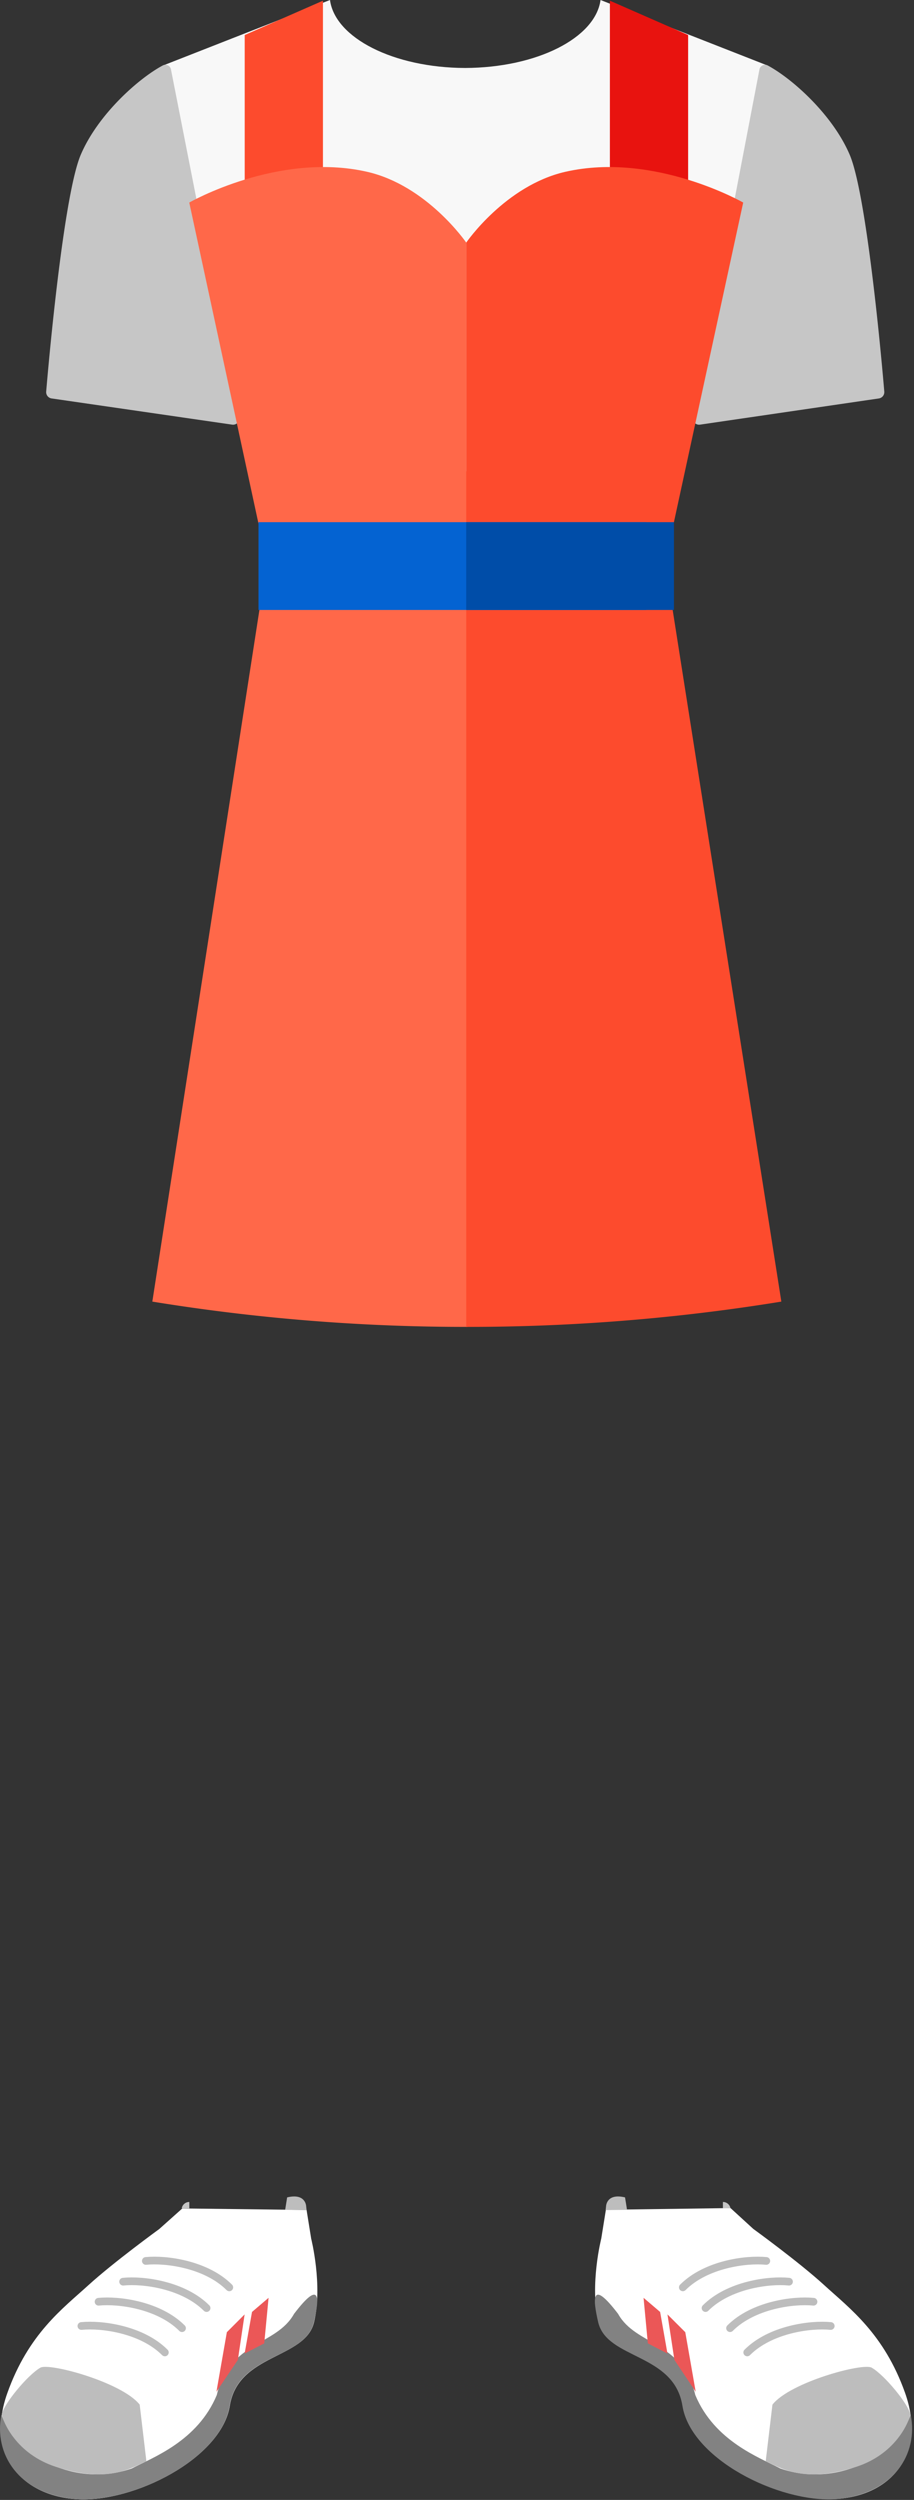<svg width="198" height="541" fill="none" xmlns="http://www.w3.org/2000/svg"><rect width="100%" height="100%" fill="#333333" stroke="none"/><path d="m66.413 478.25 1 6.22s2.53 10 .63 18.05-16.43 6.75-18.26 18.12c-1.83 11.37-20.81 21-33.18 20.2-12.37-.8-19.65-10.08-15-23 4.57-12.8 12-18.26 17.51-23.28 5.51-5.02 15.38-12.18 15.38-12.18l5-4.46" fill="#fff"/><path d="M16.563 540.841c12.37.77 31.34-8.71 33.18-20.19 1.84-11.48 16.37-10 18.26-18.13 1.2-5.12 1.53-9.441-4.31-1.781-3.84 6.9-13.95 5.86-16.73 17.56-4.18 10-13.85 13.5-18.4 15.89-12 4.19-24.92-2.44-28.26-11.64-1.67 8.37 3.55 17.261 16.26 18.291Z" fill="#828282"/><path d="M31.592 489.28c4.38-.44 13.08.72 18.08 5.72M26.672 493.77c4.39-.45 13.08.72 18.08 5.71M21.352 498.111c4.39-.44 13.08.72 18.08 5.72M17.632 503.361c4.39-.44 13.08.72 18.08 5.72" stroke="#BDBDBD" stroke-width="1.67" stroke-linecap="round"/><path d="m52.992 500.851-3.85 3.85-2.26 12.9 4.65-6.91 1.46-9.84ZM58.183 497.26l-3.59 3.06-1.6 9 4.25-2.2.94-9.86Z" fill="#EB5757"/><path d="M8.743 512.381c-2.81 1.63-7.91 7.83-8.37 10.11.31 1.6 3.09 8.53 11.71 11.34 11.45 3.73 16.42.16 19.63-1.19l-1.45-12.26c-3.79-4.82-19.57-9.12-21.52-8Z" fill="#BDBDBD"/><path d="M163.173 482.34s9.89 7.16 15.38 12.18 12.94 10.48 17.5 23.28c4.63 13-2.66 22.27-15 23-12.34.73-31.33-8.71-33.18-20.2-1.85-11.49-16.37-10-18.26-18.12-1.89-8.12.64-18.05.64-18.05l1-6.22 27-.37 4.92 4.5Z" fill="#fff"/><path d="M181.023 540.841c-12.37.77-31.33-8.71-33.18-20.19-1.85-11.48-16.37-10-18.26-18.13-1.2-5.12-1.53-9.441 4.32-1.781 3.83 6.9 13.94 5.86 16.72 17.56 4.18 10 13.86 13.5 18.4 15.89 12 4.19 24.92-2.44 28.26-11.64 1.68 8.37-3.55 17.261-16.26 18.291Z" fill="#828282"/><path d="M166.002 489.28c-4.39-.44-13.08.72-18.08 5.72M170.923 493.77c-4.39-.45-13.09.72-18.08 5.71M176.232 498.111c-4.38-.44-13.08.72-18.08 5.72M179.963 503.361c-4.39-.44-13.09.72-18.09 5.72" stroke="#BDBDBD" stroke-width="1.67" stroke-linecap="round"/><path d="m144.593 500.851 3.86 3.85 2.26 12.9-4.62-6.91-1.5-9.84ZM139.413 497.26l3.59 3.06 1.59 9-4.25-2.2-.93-9.86Z" fill="#EB5757"/><path d="M188.843 512.381c2.81 1.63 7.91 7.83 8.37 10.11-.31 1.6-3.09 8.53-11.71 11.34-11.45 3.73-16.42.16-19.63-1.19l1.46-12.26c3.76-4.82 19.56-9.12 21.51-8ZM66.323 477.45s-.07-2.9-4.12-1.92l-.43 2.69 4.64.06-.09-.83Z" fill="#BDBDBD"/><path d="M39.373 477.881a1.652 1.652 0 0 1 1.64-1.36v1.38l-1.64-.02Z" fill="#C6C6C6"/><path d="M131.293 477.45s.07-2.9 4.11-1.92c.31 1.88.43 2.69.43 2.69l-4.63.06.09-.83Z" fill="#BDBDBD"/><path d="M158.243 477.881a1.652 1.652 0 0 0-1.64-1.36v1.38l1.64-.02Z" fill="#C6C6C6"/><path fill-rule="evenodd" clip-rule="evenodd" d="m71.484 0-36 14.11 29.26 136.85 2 35.75h34v-172c-15.47-.05-28.16-6.49-29.26-14.71ZM130.094 0l36 14.11-29.23 136.85-2 35.75h-34.12v-172c15.56-.05 28.24-6.49 29.35-14.71Z" fill="#F8F8F8"/><path d="M184.064 33.47c-3.73-8.72-12.51-16.5-17.75-19.3a1.248 1.248 0 0 0-1.82 1l-14.41 75.19a1.38 1.38 0 0 0 1.61 1.53l38.73-5.67a1.381 1.381 0 0 0 1.14-1.47c-1.04-12.32-4.11-43.37-7.5-51.28ZM17.504 33.47c3.73-8.72 12.51-16.5 17.75-19.3a1.24 1.24 0 0 1 1.81 1l14.79 75.19a1.38 1.38 0 0 1-1.6 1.53l-39.11-5.67a1.38 1.38 0 0 1-1.14-1.47c1.04-12.32 4.11-43.37 7.5-51.28Z" fill="#C6C6C6"/><path d="M53.01 7.58 69.96.15v41.22H53.01V7.58Z" fill="#FD4B2D"/><path d="m132.12.15 16.95 7.43v33.79h-16.95V.15Z" fill="#E8130F"/><path d="M101 136.5H61L41 43.834s19.245-11.023 38.49-6.664C92.51 40.119 101 52.5 101 52.5v84Z" fill="#FF6849"/><path d="M101 136h40l20-92.166s-19.245-11.023-38.491-6.664C109.491 40.119 101 52.5 101 52.5V136Z" fill="#FD4B2D"/><path d="M101.263 102H60.845L33 281.675a422.77 422.77 0 0 0 68.263 5.472V102Z" fill="#FF6849"/><path d="M101 102h40l28.263 179.675A422.782 422.782 0 0 1 101 287.147V102Z" fill="#FD4B2D"/><path d="M140 113H56v19h84v-19Z" fill="#0463D2"/><path d="M146 113h-45v19h45v-19Z" fill="#004DA8"/></svg>